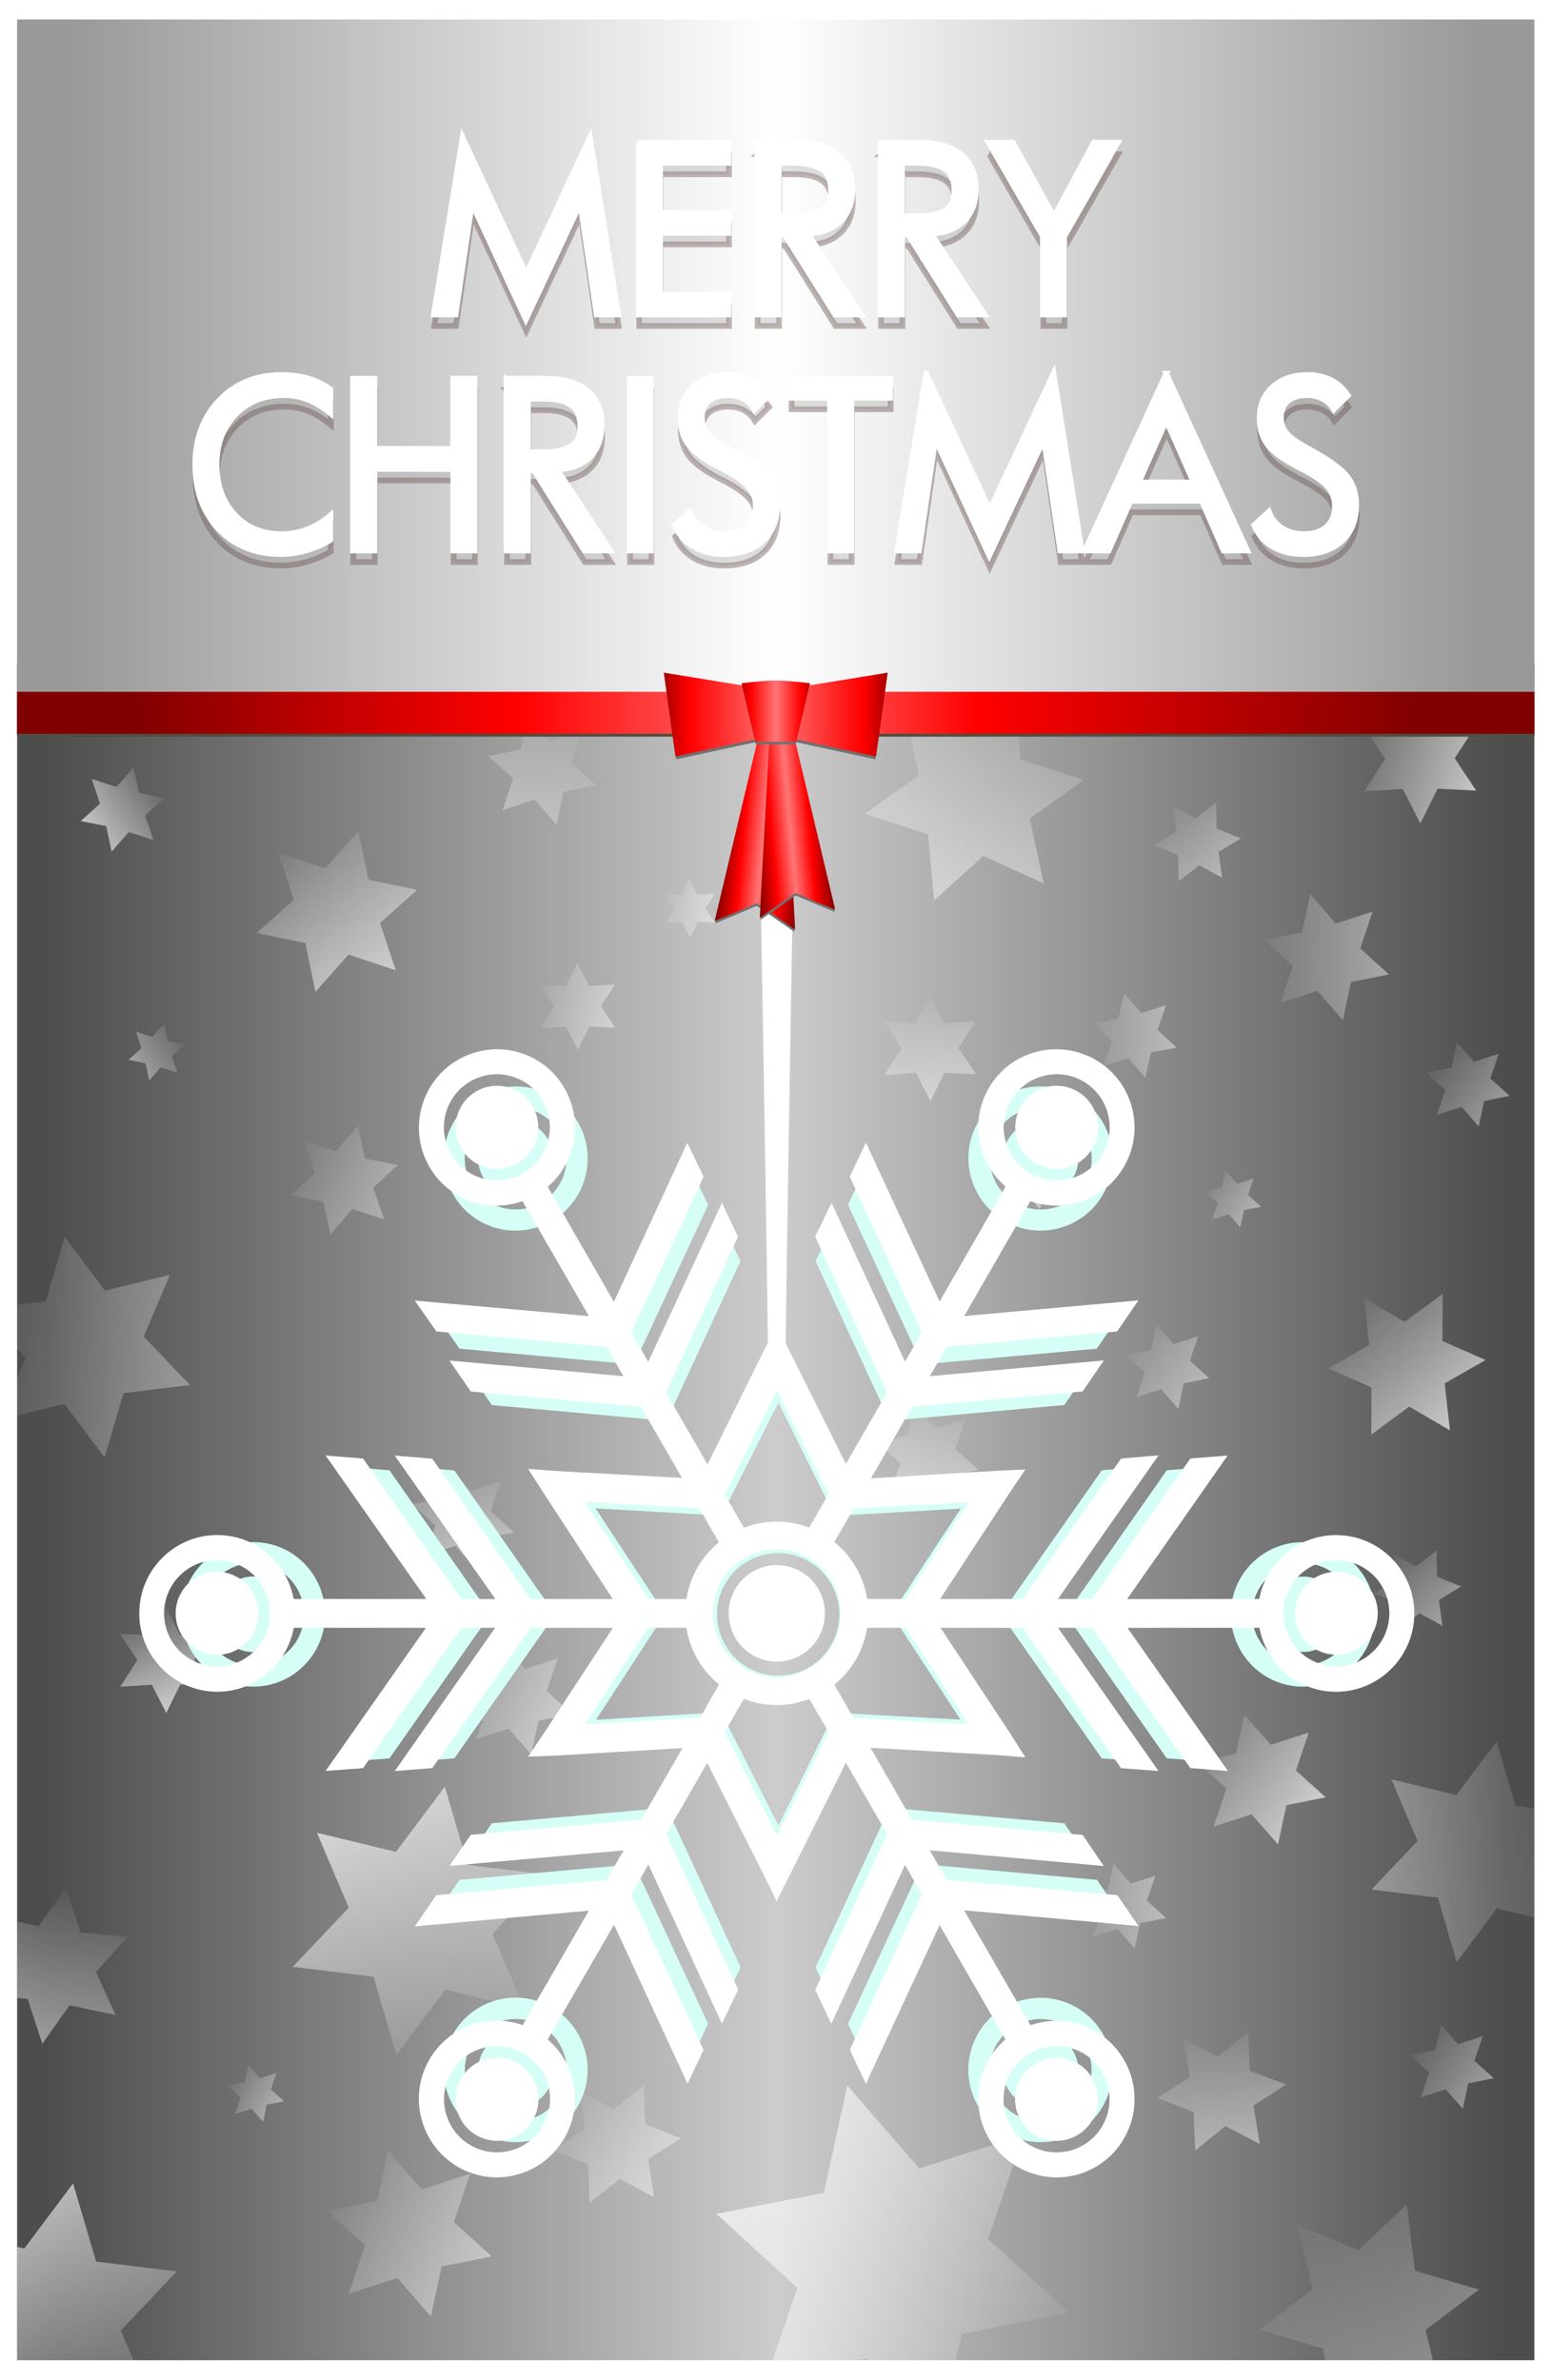 <?xml version="1.0" encoding="UTF-8" standalone="no"?>
<!-- Created with Inkscape (http://www.inkscape.org/) -->

<svg
   xmlns:dc="http://purl.org/dc/elements/1.1/"
   xmlns:cc="http://creativecommons.org/ns#"
   xmlns:rdf="http://www.w3.org/1999/02/22-rdf-syntax-ns#"
   xmlns:svg="http://www.w3.org/2000/svg"
   xmlns="http://www.w3.org/2000/svg"
   xmlns:xlink="http://www.w3.org/1999/xlink"
   xmlns:sodipodi="http://sodipodi.sourceforge.net/DTD/sodipodi-0.dtd"
   xmlns:inkscape="http://www.inkscape.org/namespaces/inkscape"
   width="600"
   height="920"
   id="svg2"
   version="1.1"
   inkscape:version="0.48.4 r9939"
   sodipodi:docname="Merry Christmas Card.svg">
  <title
     id="title3152">Merry Christmas Card</title>
  <defs
     id="defs4">
    <linearGradient
       id="linearGradient5217">
      <stop
         id="stop5219"
         offset="0"
         style="stop-color:#800000;stop-opacity:1" />
      <stop
         style="stop-color:#ff0000;stop-opacity:1"
         offset="0.3"
         id="stop5221" />
      <stop
         style="stop-color:#ff7676;stop-opacity:1;"
         offset="0.5"
         id="stop5223" />
      <stop
         id="stop5225"
         offset="0.657"
         style="stop-color:#ff0000;stop-opacity:1" />
      <stop
         id="stop5227"
         offset="1"
         style="stop-color:#800000;stop-opacity:1" />
    </linearGradient>
    <linearGradient
       id="linearGradient5145">
      <stop
         style="stop-color:#800000;stop-opacity:1;"
         offset="0"
         id="stop5147" />
      <stop
         id="stop5157"
         offset="0.25"
         style="stop-color:#ff0000;stop-opacity:1" />
      <stop
         id="stop5153"
         offset="0.5"
         style="stop-color:#ff7676;stop-opacity:1" />
      <stop
         style="stop-color:#ff0000;stop-opacity:1"
         offset="0.75"
         id="stop5155" />
      <stop
         style="stop-color:#800000;stop-opacity:1"
         offset="1"
         id="stop5149" />
    </linearGradient>
    <linearGradient
       id="linearGradient4986">
      <stop
         id="stop4988"
         offset="0"
         style="stop-color:#800000;stop-opacity:1" />
      <stop
         style="stop-color:#ff0000;stop-opacity:1"
         offset="0.223"
         id="stop4990" />
      <stop
         style="stop-color:#ff7676;stop-opacity:1;"
         offset="0.5"
         id="stop4992" />
      <stop
         id="stop4994"
         offset="0.779"
         style="stop-color:#ff0000;stop-opacity:1" />
      <stop
         id="stop4996"
         offset="1"
         style="stop-color:#800000;stop-opacity:1" />
    </linearGradient>
    <linearGradient
       id="linearGradient4968">
      <stop
         id="stop4970"
         offset="0"
         style="stop-color:#800000;stop-opacity:1" />
      <stop
         style="stop-color:#ff0000;stop-opacity:1"
         offset="0.15"
         id="stop4972" />
      <stop
         style="stop-color:#ff7676;stop-opacity:1;"
         offset="0.5"
         id="stop4974" />
      <stop
         id="stop4976"
         offset="0.849"
         style="stop-color:#ff0000;stop-opacity:1" />
      <stop
         id="stop4978"
         offset="1"
         style="stop-color:#800000;stop-opacity:1" />
    </linearGradient>
    <linearGradient
       id="linearGradient4369">
      <stop
         style="stop-color:#4d4d4d;stop-opacity:1"
         offset="0"
         id="stop4371" />
      <stop
         id="stop4373"
         offset="0.5"
         style="stop-color:#cccccc;stop-opacity:1" />
      <stop
         style="stop-color:#4d4d4d;stop-opacity:1"
         offset="1"
         id="stop4375" />
    </linearGradient>
    <linearGradient
       inkscape:collect="always"
       id="linearGradient4044">
      <stop
         style="stop-color:#ffffff;stop-opacity:1;"
         offset="0"
         id="stop4046" />
      <stop
         style="stop-color:#ffffff;stop-opacity:0;"
         offset="1"
         id="stop4048" />
    </linearGradient>
    <linearGradient
       id="linearGradient4034">
      <stop
         id="stop4036"
         offset="0"
         style="stop-color:#4d4d4d;stop-opacity:1" />
      <stop
         style="stop-color:#c6e4e4;stop-opacity:1;"
         offset="0.5"
         id="stop4038" />
      <stop
         id="stop4040"
         offset="1"
         style="stop-color:#4d4d4d;stop-opacity:1" />
    </linearGradient>
    <linearGradient
       id="linearGradient3992">
      <stop
         id="stop3994"
         offset="0"
         style="stop-color:#999999;stop-opacity:1" />
      <stop
         style="stop-color:#ffffff;stop-opacity:1"
         offset="0.5"
         id="stop3996" />
      <stop
         id="stop3998"
         offset="1"
         style="stop-color:#999999;stop-opacity:1" />
    </linearGradient>
    <filter
       inkscape:collect="always"
       id="filter4053"
       color-interpolation-filters="sRGB">
      <feGaussianBlur
         inkscape:collect="always"
         stdDeviation="1.388"
         id="feGaussianBlur4055" />
    </filter>
    <clipPath
       clipPathUnits="userSpaceOnUse"
       id="clipPath4257">
      <path
         sodipodi:nodetypes="ccccc"
         inkscape:connector-curvature="0"
         id="path4259"
         d="m 328.082,164.505 285.714,0 0,318.653 -285.714,0 z"
         style="fill:url(#linearGradient4261);fill-opacity:1;fill-rule:nonzero;stroke:none" />
    </clipPath>
    <linearGradient
       inkscape:collect="always"
       xlink:href="#linearGradient4034"
       id="linearGradient4261"
       gradientUnits="userSpaceOnUse"
       gradientTransform="matrix(1,0,0,0.806,53.797,31.866)"
       x1="236.783"
       y1="365.296"
       x2="597.503"
       y2="365.296" />
    <filter
       inkscape:collect="always"
       id="filter4337"
       color-interpolation-filters="sRGB">
      <feGaussianBlur
         inkscape:collect="always"
         stdDeviation="4.919"
         id="feGaussianBlur4339" />
    </filter>
    <linearGradient
       inkscape:collect="always"
       xlink:href="#linearGradient4369"
       id="linearGradient5387"
       gradientUnits="userSpaceOnUse"
       gradientTransform="matrix(1,0,0,0.806,53.797,31.866)"
       x1="279.916"
       y1="365.296"
       x2="554.369"
       y2="365.296" />
    <linearGradient
       inkscape:collect="always"
       xlink:href="#linearGradient4044"
       id="linearGradient5389"
       gradientUnits="userSpaceOnUse"
       x1="391.138"
       y1="236.725"
       x2="366.455"
       y2="193.974" />
    <linearGradient
       inkscape:collect="always"
       xlink:href="#linearGradient4044"
       id="linearGradient5391"
       gradientUnits="userSpaceOnUse"
       x1="391.138"
       y1="236.725"
       x2="366.455"
       y2="193.974" />
    <linearGradient
       inkscape:collect="always"
       xlink:href="#linearGradient4044"
       id="linearGradient5393"
       gradientUnits="userSpaceOnUse"
       x1="391.138"
       y1="236.725"
       x2="366.455"
       y2="193.974" />
    <linearGradient
       inkscape:collect="always"
       xlink:href="#linearGradient4044"
       id="linearGradient5395"
       gradientUnits="userSpaceOnUse"
       x1="391.138"
       y1="236.725"
       x2="366.455"
       y2="193.974" />
    <linearGradient
       inkscape:collect="always"
       xlink:href="#linearGradient4044"
       id="linearGradient5397"
       gradientUnits="userSpaceOnUse"
       x1="391.138"
       y1="236.725"
       x2="366.455"
       y2="193.974" />
    <linearGradient
       inkscape:collect="always"
       xlink:href="#linearGradient4044"
       id="linearGradient5399"
       gradientUnits="userSpaceOnUse"
       x1="391.138"
       y1="236.725"
       x2="366.455"
       y2="193.974" />
    <linearGradient
       inkscape:collect="always"
       xlink:href="#linearGradient4044"
       id="linearGradient5401"
       gradientUnits="userSpaceOnUse"
       x1="391.138"
       y1="236.725"
       x2="366.455"
       y2="193.974" />
    <linearGradient
       inkscape:collect="always"
       xlink:href="#linearGradient4044"
       id="linearGradient5403"
       gradientUnits="userSpaceOnUse"
       x1="391.138"
       y1="236.725"
       x2="366.455"
       y2="193.974" />
    <linearGradient
       inkscape:collect="always"
       xlink:href="#linearGradient4044"
       id="linearGradient5405"
       gradientUnits="userSpaceOnUse"
       x1="391.138"
       y1="236.725"
       x2="366.455"
       y2="193.974" />
    <linearGradient
       inkscape:collect="always"
       xlink:href="#linearGradient4044"
       id="linearGradient5407"
       gradientUnits="userSpaceOnUse"
       x1="391.138"
       y1="236.725"
       x2="366.455"
       y2="193.974" />
    <linearGradient
       inkscape:collect="always"
       xlink:href="#linearGradient4044"
       id="linearGradient5409"
       gradientUnits="userSpaceOnUse"
       x1="391.138"
       y1="236.725"
       x2="366.455"
       y2="193.974" />
    <linearGradient
       inkscape:collect="always"
       xlink:href="#linearGradient4044"
       id="linearGradient5411"
       gradientUnits="userSpaceOnUse"
       x1="391.138"
       y1="236.725"
       x2="366.455"
       y2="193.974" />
    <linearGradient
       inkscape:collect="always"
       xlink:href="#linearGradient4044"
       id="linearGradient5413"
       gradientUnits="userSpaceOnUse"
       x1="391.138"
       y1="236.725"
       x2="366.455"
       y2="193.974" />
    <linearGradient
       inkscape:collect="always"
       xlink:href="#linearGradient4044"
       id="linearGradient5415"
       gradientUnits="userSpaceOnUse"
       x1="391.138"
       y1="236.725"
       x2="366.455"
       y2="193.974" />
    <linearGradient
       inkscape:collect="always"
       xlink:href="#linearGradient4044"
       id="linearGradient5417"
       gradientUnits="userSpaceOnUse"
       x1="391.138"
       y1="236.725"
       x2="366.455"
       y2="193.974" />
    <linearGradient
       inkscape:collect="always"
       xlink:href="#linearGradient4044"
       id="linearGradient5419"
       gradientUnits="userSpaceOnUse"
       x1="391.138"
       y1="236.725"
       x2="366.455"
       y2="193.974" />
    <linearGradient
       inkscape:collect="always"
       xlink:href="#linearGradient4044"
       id="linearGradient5421"
       gradientUnits="userSpaceOnUse"
       x1="391.138"
       y1="236.725"
       x2="366.455"
       y2="193.974" />
    <linearGradient
       inkscape:collect="always"
       xlink:href="#linearGradient4044"
       id="linearGradient5423"
       gradientUnits="userSpaceOnUse"
       x1="391.138"
       y1="236.725"
       x2="366.455"
       y2="193.974" />
    <linearGradient
       inkscape:collect="always"
       xlink:href="#linearGradient4044"
       id="linearGradient5425"
       gradientUnits="userSpaceOnUse"
       x1="391.138"
       y1="236.725"
       x2="366.455"
       y2="193.974" />
    <linearGradient
       inkscape:collect="always"
       xlink:href="#linearGradient4044"
       id="linearGradient5427"
       gradientUnits="userSpaceOnUse"
       x1="391.138"
       y1="236.725"
       x2="366.455"
       y2="193.974" />
    <linearGradient
       inkscape:collect="always"
       xlink:href="#linearGradient4044"
       id="linearGradient5429"
       gradientUnits="userSpaceOnUse"
       x1="391.138"
       y1="236.725"
       x2="366.455"
       y2="193.974" />
    <linearGradient
       inkscape:collect="always"
       xlink:href="#linearGradient4044"
       id="linearGradient5431"
       gradientUnits="userSpaceOnUse"
       x1="391.138"
       y1="236.725"
       x2="366.455"
       y2="193.974" />
    <linearGradient
       inkscape:collect="always"
       xlink:href="#linearGradient4044"
       id="linearGradient5433"
       gradientUnits="userSpaceOnUse"
       x1="391.138"
       y1="236.725"
       x2="366.455"
       y2="193.974" />
    <linearGradient
       inkscape:collect="always"
       xlink:href="#linearGradient4044"
       id="linearGradient5435"
       gradientUnits="userSpaceOnUse"
       x1="391.138"
       y1="236.725"
       x2="366.455"
       y2="193.974" />
    <linearGradient
       inkscape:collect="always"
       xlink:href="#linearGradient4044"
       id="linearGradient5437"
       gradientUnits="userSpaceOnUse"
       x1="391.138"
       y1="236.725"
       x2="366.455"
       y2="193.974" />
    <linearGradient
       inkscape:collect="always"
       xlink:href="#linearGradient4044"
       id="linearGradient5439"
       gradientUnits="userSpaceOnUse"
       x1="391.138"
       y1="236.725"
       x2="366.455"
       y2="193.974" />
    <linearGradient
       inkscape:collect="always"
       xlink:href="#linearGradient4044"
       id="linearGradient5441"
       gradientUnits="userSpaceOnUse"
       x1="391.138"
       y1="236.725"
       x2="366.455"
       y2="193.974" />
    <linearGradient
       inkscape:collect="always"
       xlink:href="#linearGradient4044"
       id="linearGradient5443"
       gradientUnits="userSpaceOnUse"
       x1="391.138"
       y1="236.725"
       x2="366.455"
       y2="193.974" />
    <linearGradient
       inkscape:collect="always"
       xlink:href="#linearGradient4044"
       id="linearGradient5445"
       gradientUnits="userSpaceOnUse"
       x1="391.138"
       y1="236.725"
       x2="366.455"
       y2="193.974" />
    <linearGradient
       inkscape:collect="always"
       xlink:href="#linearGradient4044"
       id="linearGradient5447"
       gradientUnits="userSpaceOnUse"
       x1="391.138"
       y1="236.725"
       x2="366.455"
       y2="193.974" />
    <linearGradient
       inkscape:collect="always"
       xlink:href="#linearGradient4044"
       id="linearGradient5449"
       gradientUnits="userSpaceOnUse"
       x1="391.138"
       y1="236.725"
       x2="366.455"
       y2="193.974" />
    <linearGradient
       inkscape:collect="always"
       xlink:href="#linearGradient4044"
       id="linearGradient5451"
       gradientUnits="userSpaceOnUse"
       x1="391.138"
       y1="236.725"
       x2="366.455"
       y2="193.974" />
    <linearGradient
       inkscape:collect="always"
       xlink:href="#linearGradient4044"
       id="linearGradient5453"
       gradientUnits="userSpaceOnUse"
       x1="391.138"
       y1="236.725"
       x2="366.455"
       y2="193.974" />
    <linearGradient
       inkscape:collect="always"
       xlink:href="#linearGradient4044"
       id="linearGradient5455"
       gradientUnits="userSpaceOnUse"
       x1="391.138"
       y1="236.725"
       x2="366.455"
       y2="193.974" />
    <linearGradient
       inkscape:collect="always"
       xlink:href="#linearGradient4044"
       id="linearGradient5457"
       gradientUnits="userSpaceOnUse"
       x1="391.138"
       y1="236.725"
       x2="366.455"
       y2="193.974" />
    <linearGradient
       inkscape:collect="always"
       xlink:href="#linearGradient4044"
       id="linearGradient5459"
       gradientUnits="userSpaceOnUse"
       x1="391.138"
       y1="236.725"
       x2="366.455"
       y2="193.974" />
    <linearGradient
       inkscape:collect="always"
       xlink:href="#linearGradient4044"
       id="linearGradient5461"
       gradientUnits="userSpaceOnUse"
       x1="391.138"
       y1="236.725"
       x2="366.455"
       y2="193.974" />
    <linearGradient
       inkscape:collect="always"
       xlink:href="#linearGradient3992"
       id="linearGradient5463"
       gradientUnits="userSpaceOnUse"
       gradientTransform="matrix(1,0,0,0.264,49.793,36.04)"
       x1="284.545"
       y1="292.438"
       x2="549.742"
       y2="292.438" />
    <linearGradient
       inkscape:collect="always"
       xlink:href="#linearGradient5217"
       id="linearGradient5465"
       gradientUnits="userSpaceOnUse"
       gradientTransform="matrix(1,0,0,0.143,49.793,156.029)"
       x1="296.052"
       y1="227.081"
       x2="538.234"
       y2="227.081" />
    <linearGradient
       inkscape:collect="always"
       xlink:href="#linearGradient5145"
       id="linearGradient5467"
       gradientUnits="userSpaceOnUse"
       gradientTransform="matrix(-1.062,0.105,0.105,1.062,950.294,-68.476)"
       x1="462.062"
       y1="201.641"
       x2="476.062"
       y2="201.641" />
    <linearGradient
       inkscape:collect="always"
       xlink:href="#linearGradient5145"
       id="linearGradient5469"
       gradientUnits="userSpaceOnUse"
       gradientTransform="matrix(-0.995,0.098,0.098,0.995,920.522,-52.981)"
       x1="462.062"
       y1="201.641"
       x2="476.062"
       y2="201.641" />
    <linearGradient
       inkscape:collect="always"
       xlink:href="#linearGradient4968"
       id="linearGradient5471"
       gradientUnits="userSpaceOnUse"
       gradientTransform="matrix(0.627,0,0,0.915,175.6,26.702)"
       x1="433.75"
       y1="164.237"
       x2="508.329"
       y2="164.237" />
    <linearGradient
       inkscape:collect="always"
       xlink:href="#linearGradient4986"
       id="linearGradient5473"
       gradientUnits="userSpaceOnUse"
       gradientTransform="matrix(1.303,0,0,0.83,-144.489,29.106)"
       x1="478.846"
       y1="176.168"
       x2="465.847"
       y2="176.168" />
  </defs>
  <sodipodi:namedview
     id="base"
     pagecolor="#ffffff"
     bordercolor="#666666"
     borderopacity="1.0"
     inkscape:pageopacity="0.0"
     inkscape:pageshadow="2"
     inkscape:zoom="0.25"
     inkscape:cx="-960.06988"
     inkscape:cy="-75.084553"
     inkscape:document-units="px"
     inkscape:current-layer="layer1"
     showgrid="false"
     inkscape:window-width="1920"
     inkscape:window-height="1017"
     inkscape:window-x="-8"
     inkscape:window-y="-8"
     inkscape:window-maximized="1" />
  <g
     inkscape:label="Layer 1"
     inkscape:groupmode="layer"
     id="layer1"
     transform="translate(0,-132.362)">
    <g
       id="g3933"
       transform="translate(4.6549133e-8,-0.074)">
      <g
         id="g3923" />
      <g
         transform="translate(0,167.475)"
         id="g3927" />
    </g>
    <g
       transform="matrix(0.5,0.866,-0.866,0.5,519.706,-256.282)"
       id="g3941">
      <g
         id="g3943" />
      <g
         id="g3949"
         transform="translate(0,167.475)" />
    </g>
    <g
       id="g3955"
       transform="matrix(-0.5,0.866,0.866,0.5,443.766,-256.282)">
      <g
         id="g3957" />
      <g
         transform="translate(0,167.475)"
         id="g3963" />
    </g>
    <g
       id="g5319"
       transform="matrix(2.053,0,0,2.058,-666.938,50.3)">
      <path
         sodipodi:nodetypes="ccccc"
         inkscape:connector-curvature="0"
         id="rect3763"
         d="m 328.082,164.505 285.714,0 0,318.653 -285.714,0 z"
         style="fill:url(#linearGradient5387);fill-opacity:1;fill-rule:nonzero;stroke:none" />
      <g
         style="opacity:0.73"
         transform="translate(3.6e-6,0)"
         clip-path="url(#clipPath4257)"
         id="g4216">
        <path
           id="path4042"
           d="m 391.768,232.131 -12.265,-4.058 -8.592,9.647 -2.618,-12.651 -12.651,-2.618 9.647,-8.592 -4.058,-12.265 12.265,4.058 8.592,-9.647 2.618,12.651 12.651,2.618 -9.647,8.592 z"
           style="opacity:0.863;fill:url(#linearGradient5389);fill-opacity:1;fill-rule:nonzero;stroke:none"
           transform="matrix(0.724,0,0,0.724,115.723,54.036)"
           inkscape:connector-curvature="0" />
        <path
           id="path4056"
           d="m 391.768,232.131 -12.265,-4.058 -8.592,9.647 -2.618,-12.651 -12.651,-2.618 9.647,-8.592 -4.058,-12.265 12.265,4.058 8.592,-9.647 2.618,12.651 12.651,2.618 -9.647,8.592 z"
           style="opacity:0.664;fill:url(#linearGradient5391);fill-opacity:1;fill-rule:nonzero;stroke:none"
           transform="matrix(0.279,0.491,0.491,-0.279,363.135,95.295)"
           inkscape:connector-curvature="0" />
        <path
           id="path4060"
           d="m 391.768,232.131 -12.265,-4.058 -8.592,9.647 -2.618,-12.651 -12.651,-2.618 9.647,-8.592 -4.058,-12.265 12.265,4.058 8.592,-9.647 2.618,12.651 12.651,2.618 -9.647,8.592 z"
           style="fill:url(#linearGradient5393);fill-opacity:1;fill-rule:nonzero;stroke:none"
           transform="matrix(0.15,0.544,0.544,-0.15,417.798,10.063)"
           inkscape:connector-curvature="0" />
        <path
           id="path4076"
           d="m 391.768,232.131 -12.265,-4.058 -8.592,9.647 -2.618,-12.651 -12.651,-2.618 9.647,-8.592 -4.058,-12.265 12.265,4.058 8.592,-9.647 2.618,12.651 12.651,2.618 -9.647,8.592 z"
           style="opacity:0.664;fill:url(#linearGradient5395);fill-opacity:1;fill-rule:nonzero;stroke:none"
           transform="matrix(0.1,0.365,0.365,-0.1,316.821,113.141)"
           inkscape:connector-curvature="0" />
        <path
           id="path4080"
           d="m 391.768,232.131 -12.265,-4.058 -8.592,9.647 -2.618,-12.651 -12.651,-2.618 9.647,-8.592 -4.058,-12.265 12.265,4.058 8.592,-9.647 2.618,12.651 12.651,2.618 -9.647,8.592 z"
           style="opacity:0.504;fill:url(#linearGradient5397);fill-opacity:1;fill-rule:nonzero;stroke:none"
           transform="matrix(0.416,0.881,0.881,-0.416,-6.879,51.423)"
           inkscape:connector-curvature="0" />
        <path
           id="path4082"
           d="m 391.768,232.131 -12.265,-4.058 -8.592,9.647 -2.618,-12.651 -12.651,-2.618 9.647,-8.592 -4.058,-12.265 12.265,4.058 8.592,-9.647 2.618,12.651 12.651,2.618 -9.647,8.592 z"
           style="opacity:0.664;fill:url(#linearGradient5399);fill-opacity:1;fill-rule:nonzero;stroke:none"
           transform="matrix(0.558,0.089,-0.089,0.558,364.124,278.134)"
           inkscape:connector-curvature="0" />
        <path
           id="path4084"
           d="m 391.768,232.131 -12.265,-4.058 -8.592,9.647 -2.618,-12.651 -12.651,-2.618 9.647,-8.592 -4.058,-12.265 12.265,4.058 8.592,-9.647 2.618,12.651 12.651,2.618 -9.647,8.592 z"
           style="opacity:0.664;fill:url(#linearGradient5401);fill-opacity:1;fill-rule:nonzero;stroke:none"
           transform="matrix(0.647,-0.367,0.367,0.647,78.78,457.251)"
           inkscape:connector-curvature="0" />
        <path
           id="path4086"
           d="m 391.768,232.131 -12.265,-4.058 -8.592,9.647 -2.618,-12.651 -12.651,-2.618 9.647,-8.592 -4.058,-12.265 12.265,4.058 8.592,-9.647 2.618,12.651 12.651,2.618 -9.647,8.592 z"
           style="opacity:0.664;fill:url(#linearGradient5403);fill-opacity:1;fill-rule:nonzero;stroke:none"
           transform="matrix(0.329,-0.187,0.187,0.329,380.262,295.619)"
           inkscape:connector-curvature="0" />
        <path
           id="path4096"
           d="m 391.768,232.131 -12.265,-4.058 -8.592,9.647 -2.618,-12.651 -12.651,-2.618 9.647,-8.592 -4.058,-12.265 12.265,4.058 8.592,-9.647 2.618,12.651 12.651,2.618 -9.647,8.592 z"
           style="opacity:0.504;fill:url(#linearGradient5405);fill-opacity:1;fill-rule:nonzero;stroke:none"
           transform="matrix(-0.487,0,0,0.487,610.306,78.991)"
           inkscape:connector-curvature="0" />
        <path
           id="path4098"
           d="m 391.768,232.131 -12.265,-4.058 -8.592,9.647 -2.618,-12.651 -12.651,-2.618 9.647,-8.592 -4.058,-12.265 12.265,4.058 8.592,-9.647 2.618,12.651 12.651,2.618 -9.647,8.592 z"
           style="opacity:0.664;fill:url(#linearGradient5407);fill-opacity:1;fill-rule:nonzero;stroke:none"
           transform="matrix(-0.069,0.373,0.373,0.069,495.43,42.587)"
           inkscape:connector-curvature="0" />
        <path
           id="path4100"
           d="m 391.768,232.131 -12.265,-4.058 -8.592,9.647 -2.618,-12.651 -12.651,-2.618 9.647,-8.592 -4.058,-12.265 12.265,4.058 8.592,-9.647 2.618,12.651 12.651,2.618 -9.647,8.592 z"
           style="opacity:0.664;fill:url(#linearGradient5409);fill-opacity:1;fill-rule:nonzero;stroke:none"
           transform="matrix(0.184,0.332,0.332,-0.184,397.26,149.275)"
           inkscape:connector-curvature="0" />
        <path
           id="path4102"
           d="m 391.768,232.131 -12.265,-4.058 -8.592,9.647 -2.618,-12.651 -12.651,-2.618 9.647,-8.592 -4.058,-12.265 12.265,4.058 8.592,-9.647 2.618,12.651 12.651,2.618 -9.647,8.592 z"
           style="opacity:0.664;fill:url(#linearGradient5411);fill-opacity:1;fill-rule:nonzero;stroke:none"
           transform="matrix(0.068,0.245,0.245,-0.068,376.016,132.974)"
           inkscape:connector-curvature="0" />
        <path
           id="path4104"
           d="m 391.768,232.131 -12.265,-4.058 -8.592,9.647 -2.618,-12.651 -12.651,-2.618 9.647,-8.592 -4.058,-12.265 12.265,4.058 8.592,-9.647 2.618,12.651 12.651,2.618 -9.647,8.592 z"
           style="opacity:0.504;fill:url(#linearGradient5413);fill-opacity:1;fill-rule:nonzero;stroke:none"
           transform="matrix(0.006,0.487,0.487,-0.006,281.797,79.476)"
           inkscape:connector-curvature="0" />
        <path
           id="path4106"
           d="m 391.768,232.131 -12.265,-4.058 -8.592,9.647 -2.618,-12.651 -12.651,-2.618 9.647,-8.592 -4.058,-12.265 12.265,4.058 8.592,-9.647 2.618,12.651 12.651,2.618 -9.647,8.592 z"
           style="fill:url(#linearGradient5415);fill-opacity:1;fill-rule:nonzero;stroke:none"
           transform="matrix(0.507,-0.288,0.288,0.507,309.006,372.58)"
           inkscape:connector-curvature="0" />
        <path
           id="path4108"
           d="m 391.768,232.131 -12.265,-4.058 -8.592,9.647 -2.618,-12.651 -12.651,-2.618 9.647,-8.592 -4.058,-12.265 12.265,4.058 8.592,-9.647 2.618,12.651 12.651,2.618 -9.647,8.592 z"
           style="opacity:0.664;fill:url(#linearGradient5417);fill-opacity:1;fill-rule:nonzero;stroke:none"
           transform="matrix(0.435,-0.247,0.247,0.435,204.837,357.582)"
           inkscape:connector-curvature="0" />
        <path
           id="path4110"
           d="m 391.768,232.131 -12.265,-4.058 -8.592,9.647 -2.618,-12.651 -12.651,-2.618 9.647,-8.592 -4.058,-12.265 12.265,4.058 8.592,-9.647 2.618,12.651 12.651,2.618 -9.647,8.592 z"
           style="opacity:0.664;fill:url(#linearGradient5419);fill-opacity:1;fill-rule:nonzero;stroke:none"
           transform="matrix(0.221,-0.126,0.126,0.221,446.487,264.575)"
           inkscape:connector-curvature="0" />
        <path
           id="path4128"
           d="m 391.768,232.131 -12.265,-4.058 -8.592,9.647 -2.618,-12.651 -12.651,-2.618 9.647,-8.592 -4.058,-12.265 12.265,4.058 8.592,-9.647 2.618,12.651 12.651,2.618 -9.647,8.592 z"
           style="opacity:0.504;fill:url(#linearGradient5421);fill-opacity:1;fill-rule:nonzero;stroke:none"
           transform="matrix(-0.416,0.881,-0.881,-0.416,950.608,146.175)"
           inkscape:connector-curvature="0" />
        <path
           id="path4132"
           d="m 391.768,232.131 -12.265,-4.058 -8.592,9.647 -2.618,-12.651 -12.651,-2.618 9.647,-8.592 -4.058,-12.265 12.265,4.058 8.592,-9.647 2.618,12.651 12.651,2.618 -9.647,8.592 z"
           style="fill:url(#linearGradient5423);fill-opacity:1;fill-rule:nonzero;stroke:none"
           transform="matrix(-0.142,0.672,0.672,0.142,497.532,12.289)"
           inkscape:connector-curvature="0" />
        <path
           id="path4134"
           d="m 391.768,232.131 -12.265,-4.058 -8.592,9.647 -2.618,-12.651 -12.651,-2.618 9.647,-8.592 -4.058,-12.265 12.265,4.058 8.592,-9.647 2.618,12.651 12.651,2.618 -9.647,8.592 z"
           style="opacity:0.664;fill:url(#linearGradient5425);fill-opacity:1;fill-rule:nonzero;stroke:none"
           transform="matrix(-0.884,0.389,0.389,0.884,756.804,-148.625)"
           inkscape:connector-curvature="0" />
        <path
           id="path4136"
           d="m 391.768,232.131 -12.265,-4.058 -8.592,9.647 -2.618,-12.651 -12.651,-2.618 9.647,-8.592 -4.058,-12.265 12.265,4.058 8.592,-9.647 2.618,12.651 12.651,2.618 -9.647,8.592 z"
           style="opacity:0.664;fill:url(#linearGradient5427);fill-opacity:1;fill-rule:nonzero;stroke:none"
           transform="matrix(0.408,0.553,-0.553,0.408,301.356,112.379)"
           inkscape:connector-curvature="0" />
        <path
           id="path4138"
           d="m 391.768,232.131 -12.265,-4.058 -8.592,9.647 -2.618,-12.651 -12.651,-2.618 9.647,-8.592 -4.058,-12.265 12.265,4.058 8.592,-9.647 2.618,12.651 12.651,2.618 -9.647,8.592 z"
           style="opacity:0.664;fill:url(#linearGradient5429);fill-opacity:1;fill-rule:nonzero;stroke:none"
           transform="matrix(0.397,0.233,-0.233,0.397,400.64,139.527)"
           inkscape:connector-curvature="0" />
        <path
           id="path4140"
           d="m 391.768,232.131 -12.265,-4.058 -8.592,9.647 -2.618,-12.651 -12.651,-2.618 9.647,-8.592 -4.058,-12.265 12.265,4.058 8.592,-9.647 2.618,12.651 12.651,2.618 -9.647,8.592 z"
           style="fill:url(#linearGradient5431);fill-opacity:1;fill-rule:nonzero;stroke:none"
           transform="matrix(-0.324,0.329,0.329,0.324,406.731,157.494)"
           inkscape:connector-curvature="0" />
        <path
           id="path4142"
           d="m 391.768,232.131 -12.265,-4.058 -8.592,9.647 -2.618,-12.651 -12.651,-2.618 9.647,-8.592 -4.058,-12.265 12.265,4.058 8.592,-9.647 2.618,12.651 12.651,2.618 -9.647,8.592 z"
           style="opacity:0.664;fill:url(#linearGradient5433);fill-opacity:1;fill-rule:nonzero;stroke:none"
           transform="matrix(-0.324,0.329,0.329,0.324,550.627,42.59)"
           inkscape:connector-curvature="0" />
        <path
           id="path4144"
           d="m 391.768,232.131 -12.265,-4.058 -8.592,9.647 -2.618,-12.651 -12.651,-2.618 9.647,-8.592 -4.058,-12.265 12.265,4.058 8.592,-9.647 2.618,12.651 12.651,2.618 -9.647,8.592 z"
           style="opacity:0.664;fill:url(#linearGradient5435);fill-opacity:1;fill-rule:nonzero;stroke:none"
           transform="matrix(0.398,0.234,-0.234,0.398,312.976,150.628)"
           inkscape:connector-curvature="0" />
        <path
           id="path4146"
           d="m 391.768,232.131 -12.265,-4.058 -8.592,9.647 -2.618,-12.651 -12.651,-2.618 9.647,-8.592 -4.058,-12.265 12.265,4.058 8.592,-9.647 2.618,12.651 12.651,2.618 -9.647,8.592 z"
           style="opacity:0.664;fill:url(#linearGradient5437);fill-opacity:1;fill-rule:nonzero;stroke:none"
           transform="matrix(0.267,0.157,-0.157,0.267,452.538,143.51)"
           inkscape:connector-curvature="0" />
        <path
           id="path4148"
           d="m 391.768,232.131 -12.265,-4.058 -8.592,9.647 -2.618,-12.651 -12.651,-2.618 9.647,-8.592 -4.058,-12.265 12.265,4.058 8.592,-9.647 2.618,12.651 12.651,2.618 -9.647,8.592 z"
           style="fill:url(#linearGradient5439);fill-opacity:1;fill-rule:nonzero;stroke:none"
           transform="matrix(-1.181,0.098,-0.098,-1.181,869.969,619.843)"
           inkscape:connector-curvature="0" />
        <path
           id="path4170"
           d="m 391.768,232.131 -12.265,-4.058 -8.592,9.647 -2.618,-12.651 -12.651,-2.618 9.647,-8.592 -4.058,-12.265 12.265,4.058 8.592,-9.647 2.618,12.651 12.651,2.618 -9.647,8.592 z"
           style="opacity:0.664;fill:url(#linearGradient5441);fill-opacity:1;fill-rule:nonzero;stroke:none"
           transform="matrix(0.329,-0.187,0.187,0.329,436.831,242.586)"
           inkscape:connector-curvature="0" />
        <path
           id="path4174"
           d="m 391.768,232.131 -12.265,-4.058 -8.592,9.647 -2.618,-12.651 -12.651,-2.618 9.647,-8.592 -4.058,-12.265 12.265,4.058 8.592,-9.647 2.618,12.651 12.651,2.618 -9.647,8.592 z"
           style="opacity:0.664;fill:url(#linearGradient5443);fill-opacity:1;fill-rule:nonzero;stroke:none"
           transform="matrix(-0.221,-0.126,-0.126,0.221,464.884,236.998)"
           inkscape:connector-curvature="0" />
        <path
           id="path4176"
           d="m 391.768,232.131 -12.265,-4.058 -8.592,9.647 -2.618,-12.651 -12.651,-2.618 9.647,-8.592 -4.058,-12.265 12.265,4.058 8.592,-9.647 2.618,12.651 12.651,2.618 -9.647,8.592 z"
           style="fill:url(#linearGradient5445);fill-opacity:1;fill-rule:nonzero;stroke:none"
           transform="matrix(-0.329,-0.187,-0.187,0.329,512.37,190.968)"
           inkscape:connector-curvature="0" />
        <path
           id="path4182"
           d="m 391.768,232.131 -12.265,-4.058 -8.592,9.647 -2.618,-12.651 -12.651,-2.618 9.647,-8.592 -4.058,-12.265 12.265,4.058 8.592,-9.647 2.618,12.651 12.651,2.618 -9.647,8.592 z"
           style="opacity:0.96;fill:url(#linearGradient5447);fill-opacity:1;fill-rule:nonzero;stroke:none"
           transform="matrix(-1.392,0.783,-0.783,-1.392,1186.857,472.043)"
           inkscape:connector-curvature="0" />
        <path
           id="path4186"
           d="m 391.768,232.131 -12.265,-4.058 -8.592,9.647 -2.618,-12.651 -12.651,-2.618 9.647,-8.592 -4.058,-12.265 12.265,4.058 8.592,-9.647 2.618,12.651 12.651,2.618 -9.647,8.592 z"
           style="opacity:0.664;fill:url(#linearGradient5449);fill-opacity:1;fill-rule:nonzero;stroke:none"
           transform="matrix(-0.097,0.556,0.556,0.097,356.93,212.197)"
           inkscape:connector-curvature="0" />
        <path
           id="path4188"
           d="m 391.768,232.131 -12.265,-4.058 -8.592,9.647 -2.618,-12.651 -12.651,-2.618 9.647,-8.592 -4.058,-12.265 12.265,4.058 8.592,-9.647 2.618,12.651 12.651,2.618 -9.647,8.592 z"
           style="opacity:0.664;fill:url(#linearGradient5451);fill-opacity:1;fill-rule:nonzero;stroke:none"
           transform="matrix(-0.069,0.373,0.373,0.069,536.93,183.087)"
           inkscape:connector-curvature="0" />
        <path
           id="path4190"
           d="m 391.768,232.131 -12.265,-4.058 -8.592,9.647 -2.618,-12.651 -12.651,-2.618 9.647,-8.592 -4.058,-12.265 12.265,4.058 8.592,-9.647 2.618,12.651 12.651,2.618 -9.647,8.592 z"
           style="opacity:0.664;fill:url(#linearGradient5453);fill-opacity:1;fill-rule:nonzero;stroke:none"
           transform="matrix(0.184,0.332,0.332,-0.184,395.26,312.775)"
           inkscape:connector-curvature="0" />
        <path
           id="path4192"
           d="m 391.768,232.131 -12.265,-4.058 -8.592,9.647 -2.618,-12.651 -12.651,-2.618 9.647,-8.592 -4.058,-12.265 12.265,4.058 8.592,-9.647 2.618,12.651 12.651,2.618 -9.647,8.592 z"
           style="opacity:0.664;fill:url(#linearGradient5455);fill-opacity:1;fill-rule:nonzero;stroke:none"
           transform="matrix(0.221,-0.126,0.126,0.221,262.487,432.575)"
           inkscape:connector-curvature="0" />
        <path
           id="path4194"
           d="m 391.768,232.131 -12.265,-4.058 -8.592,9.647 -2.618,-12.651 -12.651,-2.618 9.647,-8.592 -4.058,-12.265 12.265,4.058 8.592,-9.647 2.618,12.651 12.651,2.618 -9.647,8.592 z"
           style="opacity:0.664;fill:url(#linearGradient5457);fill-opacity:1;fill-rule:nonzero;stroke:none"
           transform="matrix(0.329,-0.187,0.187,0.329,433.831,427.086)"
           inkscape:connector-curvature="0" />
        <path
           id="path4207"
           d="m 391.768,232.131 -12.265,-4.058 -8.592,9.647 -2.618,-12.651 -12.651,-2.618 9.647,-8.592 -4.058,-12.265 12.265,4.058 8.592,-9.647 2.618,12.651 12.651,2.618 -9.647,8.592 z"
           style="opacity:0.504;fill:url(#linearGradient5459);fill-opacity:1;fill-rule:nonzero;stroke:none"
           transform="matrix(-0.08,0.971,0.971,0.08,402.207,90.724)"
           inkscape:connector-curvature="0" />
        <path
           id="path4211"
           d="m 391.768,232.131 -12.265,-4.058 -8.592,9.647 -2.618,-12.651 -12.651,-2.618 9.647,-8.592 -4.058,-12.265 12.265,4.058 8.592,-9.647 2.618,12.651 12.651,2.618 -9.647,8.592 z"
           style="fill:url(#linearGradient5461);fill-opacity:1;fill-rule:nonzero;stroke:none"
           transform="matrix(-1.181,0.098,-0.098,-1.181,799.969,694.343)"
           inkscape:connector-curvature="0" />
      </g>
      <g
         id="g5254">
        <g
           id="g4017"
           transform="matrix(1.146,0,0,1.146,-68.56,-35.102)">
          <path
             transform="matrix(0.938,0,0,0.938,29.429,20.61)"
             style="font-size:medium;font-style:normal;font-variant:normal;font-weight:normal;font-stretch:normal;text-indent:0;text-align:start;text-decoration:none;line-height:normal;letter-spacing:normal;word-spacing:normal;text-transform:none;direction:ltr;block-progression:tb;writing-mode:lr-tb;text-anchor:start;baseline-shift:baseline;color:#000000;fill:#d5fff6;fill-opacity:1;stroke:none;stroke-width:1.671;marker:none;visibility:visible;display:inline;overflow:visible;filter:url(#filter4337);enable-background:accumulate;font-family:Sans;-inkscape-font-specification:Sans"
             d="m 523.209,239.301 c -6.027,-3.48 -13.785,-1.452 -17.265,4.576 -3.112,5.389 -1.758,12.109 2.87,15.964 l -11.142,19.366 -12.093,-26.004 -2.411,5.068 11.861,25.514 -3.037,5.261 -12.063,-25.987 -2.44,5.051 11.831,25.496 -7.036,12.186 -9.435,-18.802 -1.907,-3.835 -2.001,3.878 -9.373,18.842 -7.076,-12.249 11.833,-25.506 -2.387,-5.064 -12.095,26.028 -3.05,-5.288 11.88,-25.519 -2.434,-5.051 -12.048,26.016 -11.169,-19.368 c 4.637,-3.849 5.967,-10.593 2.851,-15.989 -3.48,-6.028 -11.18,-8.065 -17.207,-4.585 -6.027,3.48 -8.112,11.192 -4.632,17.22 3.112,5.389 9.564,7.576 15.215,5.495 l 11.216,19.355 -28.57,-2.545 3.215,4.591 27.987,2.526 3.02,5.271 -28.523,-2.558 3.198,4.62 27.957,2.508 7.008,12.091 -20.935,-1.149 -4.332,-0.322 2.406,3.727 11.492,17.573 -14.022,-0.011 -16.163,-23.004 -5.6,-0.459 16.519,23.487 -6.134,-0.015 -16.146,-23.034 -5.6,-0.459 16.519,23.487 -22.387,-0.005 c -1.014,-5.941 -6.148,-10.476 -12.379,-10.476 -6.96,-1e-5 -12.597,5.661 -12.597,12.621 0,6.96 5.644,12.627 12.604,12.627 6.223,-10e-6 11.368,-4.546 12.392,-10.481 l 22.311,10e-4 -16.459,23.429 5.591,-0.418 16.172,-23.001 6.075,-0.02 -16.477,23.459 5.608,-0.448 16.172,-23.001 14.022,0.011 -11.491,17.5 -2.43,3.591 4.377,-0.168 20.971,-1.248 -7.036,12.186 -28.026,2.485 -3.183,4.622 28.567,-2.529 -3.054,5.291 -27.996,2.502 -3.201,4.651 28.554,-2.576 -11.167,19.273 c -5.652,-2.081 -12.166,0.136 -15.277,5.526 -3.48,6.028 -1.375,13.79 4.653,17.27 6.028,3.48 13.713,1.37 17.193,-4.657 3.116,-5.396 1.784,-12.145 -2.853,-15.993 l 11.201,-19.332 12.076,26.034 2.364,-5.055 -11.861,-25.514 3.072,-5.32 12.076,26.034 2.411,-5.068 -11.831,-25.496 7.001,-12.127 9.457,18.696 1.932,3.929 1.988,-3.925 9.38,-18.719 7.051,12.155 -11.833,25.506 2.387,5.064 12.107,-25.982 3.05,5.288 -11.863,25.489 2.404,5.034 12.09,-25.952 11.114,19.257 c -4.628,3.854 -5.963,10.6 -2.851,15.989 3.48,6.028 11.252,8.146 17.279,4.666 6.028,-3.48 8.082,-11.21 4.602,-17.237 -3.116,-5.396 -9.623,-7.621 -15.275,-5.53 l -11.216,-19.355 28.599,2.562 -3.138,-4.586 -28.034,-2.513 -3.08,-5.305 28.553,2.575 -3.151,-4.633 -28.051,-2.483 -7.076,-12.249 21.054,1.218 4.362,0.339 -2.346,-3.693 -11.573,-17.501 14.022,0.011 16.163,23.004 5.588,0.412 -16.476,-23.423 6.104,-0.002 16.163,23.004 5.617,0.429 -16.476,-23.423 22.281,-0.016 c 1.024,5.935 6.186,10.493 12.409,10.493 6.96,-1e-5 12.644,-5.674 12.644,-12.634 0,-6.96 -5.691,-12.614 -12.651,-12.614 -6.231,1e-5 -11.407,4.523 -12.421,10.464 l -22.328,0.028 16.494,-23.489 -5.561,0.435 -16.16,23.047 -6.134,-0.015 16.494,-23.489 -5.579,0.465 -16.19,23.03 -14.069,10e-4 11.559,-17.619 2.43,-3.591 -4.317,0.202 -21.018,1.26 6.989,-12.173 28.043,-2.514 3.183,-4.622 -28.554,2.576 3.054,-5.291 27.996,-2.502 3.183,-4.622 -28.584,2.559 11.171,-19.349 c 5.652,2.092 12.191,-0.112 15.307,-5.508 3.48,-6.028 1.417,-13.726 -4.61,-17.206 z m -1.819,3.151 c 4.268,2.464 5.73,7.921 3.266,12.189 -2.464,4.268 -7.921,5.73 -12.189,3.266 -4.268,-2.464 -5.73,-7.921 -3.266,-12.189 2.464,-4.268 7.921,-5.73 12.189,-3.266 z m -1.167,2.021 c -3.152,-1.82 -7.182,-0.74 -9.001,2.412 -1.82,3.152 -0.74,7.182 2.412,9.001 3.152,1.82 7.182,0.74 9.001,-2.412 1.82,-3.152 0.74,-7.182 -2.412,-9.001 z m -90.605,-1.902 c 1.227,0.752 2.285,1.817 3.055,3.151 2.464,4.268 1,9.717 -3.268,12.182 -4.268,2.464 -9.717,1 -12.182,-3.268 -2.464,-4.268 -1,-9.717 3.268,-12.182 2.934,-1.694 6.427,-1.536 9.126,0.117 z m 137.524,79.4 c 2.782,1.511 4.665,4.457 4.665,7.845 0,4.928 -3.987,8.921 -8.915,8.921 -4.928,0 -8.921,-3.987 -8.921,-8.915 0,-4.928 3.987,-8.921 8.915,-8.921 1.54,0 2.992,0.384 4.256,1.07 z M 427.857,244.248 c -1.902,-0.926 -4.225,-0.909 -6.195,0.228 -3.152,1.82 -4.235,5.837 -2.415,8.988 1.82,3.152 5.837,4.235 8.988,2.415 3.152,-1.82 4.235,-5.837 2.415,-8.988 -0.682,-1.182 -1.652,-2.088 -2.794,-2.643 z m 138.178,79.777 c -0.934,-0.507 -2.014,-0.789 -3.151,-0.789 -3.639,0 -6.576,2.947 -6.576,6.586 0,3.639 2.947,6.576 6.586,6.576 3.639,1e-5 6.576,-2.947 6.577,-6.586 0,-2.502 -1.381,-4.672 -3.435,-5.788 z m -95.059,-31.184 8.7,17.467 -3.312,5.736 c -3.595,-1.417 -7.489,-1.335 -10.919,0.037 l -3.316,-5.719 8.847,-17.52 z m 31.947,18.524 -10.775,16.328 -6.534,-0.008 c -0.536,-3.667 -2.456,-7.079 -5.505,-9.479 l 3.312,-5.736 19.502,-1.105 z m -26.63,9.196 c 5.122,2.957 6.876,9.506 3.919,14.627 -2.957,5.122 -9.506,6.876 -14.627,3.919 -5.122,-2.957 -6.876,-9.506 -3.919,-14.627 2.957,-5.122 9.506,-6.876 14.627,-3.919 z m -17.932,-8.134 3.341,5.813 c -1.416,1.126 -2.644,2.52 -3.603,4.181 -0.972,1.684 -1.563,3.473 -1.824,5.287 l -6.534,-0.008 -10.795,-16.378 19.415,1.104 z m 33.854,19.545 10.664,16.262 -19.479,-1.062 -3.287,-5.702 c 1.44,-1.133 2.695,-2.54 3.667,-4.224 0.966,-1.674 1.543,-3.455 1.807,-5.258 l 6.628,-0.017 z m -17.431,-8.796 c -3.677,-2.123 -8.379,-0.863 -10.502,2.814 -2.123,3.677 -0.863,8.379 2.814,10.502 3.677,2.123 8.379,0.863 10.502,-2.814 2.123,-3.677 0.863,-8.379 -2.814,-10.502 z m -18.519,8.806 c 0.534,3.656 2.442,7.063 5.475,9.462 l -3.26,5.647 -19.459,1.169 10.634,-16.291 6.611,0.012 z m 20.122,11.617 3.304,5.672 -8.707,17.483 -8.853,-17.476 3.295,-5.707 c 3.605,1.45 7.513,1.393 10.961,0.028 z m -93.173,-21.614 c 2.782,1.511 4.665,4.457 4.665,7.845 0,4.928 -3.987,8.921 -8.915,8.921 -4.928,0 -8.921,-3.987 -8.921,-8.915 0,-4.928 4.004,-8.951 8.933,-8.951 1.54,0 2.975,0.413 4.239,1.1 z m 137.614,79.451 c 1.545,0.752 2.891,1.95 3.815,3.55 2.464,4.268 0.983,9.747 -3.285,12.211 -4.268,2.464 -9.717,1 -12.182,-3.268 -2.464,-4.268 -1,-9.717 3.268,-12.182 2.667,-1.54 5.808,-1.566 8.383,-0.312 z M 382.106,324.041 c -0.934,-0.507 -1.996,-0.819 -3.134,-0.819 -3.639,-10e-6 -6.594,2.976 -6.594,6.616 -1e-5,3.639 2.947,6.576 6.586,6.577 3.639,0 6.576,-2.947 6.576,-6.586 0,-2.502 -1.381,-4.672 -3.435,-5.788 z m 137.703,79.503 c -1.902,-0.926 -4.225,-0.909 -6.195,0.228 -3.152,1.82 -4.235,5.837 -2.415,8.988 1.82,3.152 5.837,4.235 8.988,2.415 3.152,-1.82 4.252,-5.866 2.433,-9.018 -0.682,-1.182 -1.67,-2.058 -2.811,-2.614 z m -90.379,-1.811 c 4.268,2.464 5.73,7.921 3.266,12.189 -2.464,4.268 -7.921,5.73 -12.189,3.266 -4.268,-2.464 -5.73,-7.921 -3.266,-12.189 2.464,-4.268 7.921,-5.73 12.189,-3.266 z m -1.167,2.021 c -3.152,-1.82 -7.182,-0.74 -9.001,2.412 -1.82,3.152 -0.74,7.182 2.412,9.001 3.152,1.82 7.182,0.74 9.001,-2.412 1.82,-3.152 0.74,-7.182 -2.412,-9.001 z"
             id="path4263"
             inkscape:connector-curvature="0" />
          <path
             inkscape:connector-curvature="0"
             id="path3870"
             d="m 523.209,239.301 c -6.027,-3.48 -13.785,-1.452 -17.265,4.576 -3.112,5.389 -1.758,12.109 2.87,15.964 l -11.142,19.366 -12.093,-26.004 -2.411,5.068 11.861,25.514 -3.037,5.261 -12.063,-25.987 -2.44,5.051 11.831,25.496 -7.036,12.186 -9.435,-18.802 -1.907,-3.835 -2.001,3.878 -9.373,18.842 -7.076,-12.249 11.833,-25.506 -2.387,-5.064 -12.095,26.028 -3.05,-5.288 11.88,-25.519 -2.434,-5.051 -12.048,26.016 -11.169,-19.368 c 4.637,-3.849 5.967,-10.593 2.851,-15.989 -3.48,-6.028 -11.18,-8.065 -17.207,-4.585 -6.027,3.48 -8.112,11.192 -4.632,17.22 3.112,5.389 9.564,7.576 15.215,5.495 l 11.216,19.355 -28.57,-2.545 3.215,4.591 27.987,2.526 3.02,5.271 -28.523,-2.558 3.198,4.62 27.957,2.508 7.008,12.091 -20.935,-1.149 -4.332,-0.322 2.406,3.727 11.492,17.573 -14.022,-0.011 -16.163,-23.004 -5.6,-0.459 16.519,23.487 -6.134,-0.015 -16.146,-23.034 -5.6,-0.459 16.519,23.487 -22.387,-0.005 c -1.014,-5.941 -6.148,-10.476 -12.379,-10.476 -6.96,-1e-5 -12.597,5.661 -12.597,12.621 0,6.96 5.644,12.627 12.604,12.627 6.223,-10e-6 11.368,-4.546 12.392,-10.481 l 22.311,10e-4 -16.459,23.429 5.591,-0.418 16.172,-23.001 6.075,-0.02 -16.477,23.459 5.608,-0.448 16.172,-23.001 14.022,0.011 -11.491,17.5 -2.43,3.591 4.377,-0.168 20.971,-1.248 -7.036,12.186 -28.026,2.485 -3.183,4.622 28.567,-2.529 -3.054,5.291 -27.996,2.502 -3.201,4.651 28.554,-2.576 -11.167,19.273 c -5.652,-2.081 -12.166,0.136 -15.277,5.526 -3.48,6.028 -1.375,13.79 4.653,17.27 6.028,3.48 13.713,1.37 17.193,-4.657 3.116,-5.396 1.784,-12.145 -2.853,-15.993 l 11.201,-19.332 12.076,26.034 2.364,-5.055 -11.861,-25.514 3.072,-5.32 12.076,26.034 2.411,-5.068 -11.831,-25.496 7.001,-12.127 9.457,18.696 1.932,3.929 1.988,-3.925 9.38,-18.719 7.051,12.155 -11.833,25.506 2.387,5.064 12.107,-25.982 3.05,5.288 -11.863,25.489 2.404,5.034 12.09,-25.952 11.114,19.257 c -4.628,3.854 -5.963,10.6 -2.851,15.989 3.48,6.028 11.252,8.146 17.279,4.666 6.028,-3.48 8.082,-11.21 4.602,-17.237 -3.116,-5.396 -9.623,-7.621 -15.275,-5.53 l -11.216,-19.355 28.599,2.562 -3.138,-4.586 -28.034,-2.513 -3.08,-5.305 28.553,2.575 -3.151,-4.633 -28.051,-2.483 -7.076,-12.249 21.054,1.218 4.362,0.339 -2.346,-3.693 -11.573,-17.501 14.022,0.011 16.163,23.004 5.588,0.412 -16.476,-23.423 6.104,-0.002 16.163,23.004 5.617,0.429 -16.476,-23.423 22.281,-0.016 c 1.024,5.935 6.186,10.493 12.409,10.493 6.96,-1e-5 12.644,-5.674 12.644,-12.634 0,-6.96 -5.691,-12.614 -12.651,-12.614 -6.231,1e-5 -11.407,4.523 -12.421,10.464 l -22.328,0.028 16.494,-23.489 -5.561,0.435 -16.16,23.047 -6.134,-0.015 16.494,-23.489 -5.579,0.465 -16.19,23.03 -14.069,10e-4 11.559,-17.619 2.43,-3.591 -4.317,0.202 -21.018,1.26 6.989,-12.173 28.043,-2.514 3.183,-4.622 -28.554,2.576 3.054,-5.291 27.996,-2.502 3.183,-4.622 -28.584,2.559 11.171,-19.349 c 5.652,2.092 12.191,-0.112 15.307,-5.508 3.48,-6.028 1.417,-13.726 -4.61,-17.206 z m -1.819,3.151 c 4.268,2.464 5.73,7.921 3.266,12.189 -2.464,4.268 -7.921,5.73 -12.189,3.266 -4.268,-2.464 -5.73,-7.921 -3.266,-12.189 2.464,-4.268 7.921,-5.73 12.189,-3.266 z m -1.167,2.021 c -3.152,-1.82 -7.182,-0.74 -9.001,2.412 -1.82,3.152 -0.74,7.182 2.412,9.001 3.152,1.82 7.182,0.74 9.001,-2.412 1.82,-3.152 0.74,-7.182 -2.412,-9.001 z m -90.605,-1.902 c 1.227,0.752 2.285,1.817 3.055,3.151 2.464,4.268 1,9.717 -3.268,12.182 -4.268,2.464 -9.717,1 -12.182,-3.268 -2.464,-4.268 -1,-9.717 3.268,-12.182 2.934,-1.694 6.427,-1.536 9.126,0.117 z m 137.524,79.4 c 2.782,1.511 4.665,4.457 4.665,7.845 0,4.928 -3.987,8.921 -8.915,8.921 -4.928,0 -8.921,-3.987 -8.921,-8.915 0,-4.928 3.987,-8.921 8.915,-8.921 1.54,0 2.992,0.384 4.256,1.07 z M 427.857,244.248 c -1.902,-0.926 -4.225,-0.909 -6.195,0.228 -3.152,1.82 -4.235,5.837 -2.415,8.988 1.82,3.152 5.837,4.235 8.988,2.415 3.152,-1.82 4.235,-5.837 2.415,-8.988 -0.682,-1.182 -1.652,-2.088 -2.794,-2.643 z m 138.178,79.777 c -0.934,-0.507 -2.014,-0.789 -3.151,-0.789 -3.639,0 -6.576,2.947 -6.576,6.586 0,3.639 2.947,6.576 6.586,6.576 3.639,1e-5 6.576,-2.947 6.577,-6.586 0,-2.502 -1.381,-4.672 -3.435,-5.788 z m -95.059,-31.184 8.7,17.467 -3.312,5.736 c -3.595,-1.417 -7.489,-1.335 -10.919,0.037 l -3.316,-5.719 8.847,-17.52 z m 31.947,18.524 -10.775,16.328 -6.534,-0.008 c -0.536,-3.667 -2.456,-7.079 -5.505,-9.479 l 3.312,-5.736 19.502,-1.105 z m -26.63,9.196 c 5.122,2.957 6.876,9.506 3.919,14.627 -2.957,5.122 -9.506,6.876 -14.627,3.919 -5.122,-2.957 -6.876,-9.506 -3.919,-14.627 2.957,-5.122 9.506,-6.876 14.627,-3.919 z m -17.932,-8.134 3.341,5.813 c -1.416,1.126 -2.644,2.52 -3.603,4.181 -0.972,1.684 -1.563,3.473 -1.824,5.287 l -6.534,-0.008 -10.795,-16.378 19.415,1.104 z m 33.854,19.545 10.664,16.262 -19.479,-1.062 -3.287,-5.702 c 1.44,-1.133 2.695,-2.54 3.667,-4.224 0.966,-1.674 1.543,-3.455 1.807,-5.258 l 6.628,-0.017 z m -17.431,-8.796 c -3.677,-2.123 -8.379,-0.863 -10.502,2.814 -2.123,3.677 -0.863,8.379 2.814,10.502 3.677,2.123 8.379,0.863 10.502,-2.814 2.123,-3.677 0.863,-8.379 -2.814,-10.502 z m -18.519,8.806 c 0.534,3.656 2.442,7.063 5.475,9.462 l -3.26,5.647 -19.459,1.169 10.634,-16.291 6.611,0.012 z m 20.122,11.617 3.304,5.672 -8.707,17.483 -8.853,-17.476 3.295,-5.707 c 3.605,1.45 7.513,1.393 10.961,0.028 z m -93.173,-21.614 c 2.782,1.511 4.665,4.457 4.665,7.845 0,4.928 -3.987,8.921 -8.915,8.921 -4.928,0 -8.921,-3.987 -8.921,-8.915 0,-4.928 4.004,-8.951 8.933,-8.951 1.54,0 2.975,0.413 4.239,1.1 z m 137.614,79.451 c 1.545,0.752 2.891,1.95 3.815,3.55 2.464,4.268 0.983,9.747 -3.285,12.211 -4.268,2.464 -9.717,1 -12.182,-3.268 -2.464,-4.268 -1,-9.717 3.268,-12.182 2.667,-1.54 5.808,-1.566 8.383,-0.312 z M 382.106,324.041 c -0.934,-0.507 -1.996,-0.819 -3.134,-0.819 -3.639,-10e-6 -6.594,2.976 -6.594,6.616 -1e-5,3.639 2.947,6.576 6.586,6.577 3.639,0 6.576,-2.947 6.576,-6.586 0,-2.502 -1.381,-4.672 -3.435,-5.788 z m 137.703,79.503 c -1.902,-0.926 -4.225,-0.909 -6.195,0.228 -3.152,1.82 -4.235,5.837 -2.415,8.988 1.82,3.152 5.837,4.235 8.988,2.415 3.152,-1.82 4.252,-5.866 2.433,-9.018 -0.682,-1.182 -1.67,-2.058 -2.811,-2.614 z m -90.379,-1.811 c 4.268,2.464 5.73,7.921 3.266,12.189 -2.464,4.268 -7.921,5.73 -12.189,3.266 -4.268,-2.464 -5.73,-7.921 -3.266,-12.189 2.464,-4.268 7.921,-5.73 12.189,-3.266 z m -1.167,2.021 c -3.152,-1.82 -7.182,-0.74 -9.001,2.412 -1.82,3.152 -0.74,7.182 2.412,9.001 3.152,1.82 7.182,0.74 9.001,-2.412 1.82,-3.152 0.74,-7.182 -2.412,-9.001 z"
             style="font-size:medium;font-style:normal;font-variant:normal;font-weight:normal;font-stretch:normal;text-indent:0;text-align:start;text-decoration:none;line-height:normal;letter-spacing:normal;word-spacing:normal;text-transform:none;direction:ltr;block-progression:tb;writing-mode:lr-tb;text-anchor:start;baseline-shift:baseline;color:#000000;fill:#ffffff;fill-opacity:1;stroke:#ffffff;stroke-width:0.433;stroke-miterlimit:4;stroke-dasharray:none;marker:none;visibility:visible;display:inline;overflow:visible;enable-background:accumulate;font-family:Sans;-inkscape-font-specification:Sans" />
          <path
             inkscape:connector-curvature="0"
             id="path4012"
             d="m 467.699,177.428 c 0.619,36.43 1.658,93.104 1.851,115.116 l 2.776,0 c 0.193,-22.012 1.232,-78.686 1.851,-115.116 z"
             style="fill:#ffffff;fill-opacity:1;fill-rule:nonzero;stroke:none"
             sodipodi:nodetypes="ccccc" />
        </g>
        <g
           id="g4206"
           transform="translate(4.003,0)">
          <g
             transform="translate(0,-4.643)"
             id="g4192">
            <path
               style="fill:url(#linearGradient5463);fill-opacity:1;fill-rule:nonzero;stroke:none"
               d="m 324.079,48.179 285.714,0 0,128.212 -285.714,0 z"
               id="rect2985"
               inkscape:connector-curvature="0"
               sodipodi:nodetypes="ccccc" />
            <g
               id="g4188">
              <path
                 transform="matrix(1.07,0,0,1.07,-32.606,-4.778)"
                 inkscape:connector-curvature="0"
                 style="font-size:40px;font-style:normal;font-variant:normal;font-weight:normal;font-stretch:normal;line-height:125%;letter-spacing:0px;word-spacing:0px;opacity:0.65;fill:#b3b3b3;fill-opacity:1;stroke:#6d5454;stroke-opacity:1;filter:url(#filter4053);font-family:Futura Md;-inkscape-font-specification:Futura Md"
                 d="m 411.827,72.254 -5.062,31.031 3.812,0 2.875,-19.531 9.5,20.406 9.594,-20.406 2.875,19.531 3.781,0 -4.969,-31.031 -11.219,23.969 -11.188,-23.969 z m 31,0.875 0,30.156 15.812,0 0,-3.5 -12.062,0 0,-10.813 12.062,0 0,-3.5 -12.062,0 0,-8.812 12.062,0 0,-3.531 -15.812,0 z m 20.844,0 0,30.156 3.781,0 0,-14.063 1.062,0 8.875,14.063 4.562,0 -9.406,-14.219 c 2.435,-0.065 4.375,-0.807 5.781,-2.188 1.406,-1.38 2.094,-3.219 2.094,-5.562 -2e-5,-2.63 -0.832,-4.656 -2.531,-6.062 -1.699,-1.406 -4.177,-2.125 -7.406,-2.125 l -6.812,0 z m 21.719,0 0,30.156 3.781,0 0,-14.063 1.062,0 8.875,14.063 4.562,0 -9.406,-14.219 c 2.435,-0.065 4.375,-0.807 5.781,-2.188 1.406,-1.38 2.094,-3.219 2.094,-5.562 -2e-5,-2.63 -0.832,-4.656 -2.531,-6.062 -1.699,-1.406 -4.177,-2.125 -7.406,-2.125 l -6.812,0 z m 19.031,0 9.531,16.406 0,13.75 3.75,0 0,-13.75 9.406,-16.406 -4.188,0 -7,13 -7.25,-13 -4.25,0 z m -36.969,3.531 2.594,0 c 2.292,2e-5 3.964,0.382 5.031,1.156 1.068,0.775 1.594,2.008 1.594,3.688 0,1.602 -0.508,2.753 -1.562,3.469 -1.055,0.716 -2.745,1.063 -5.062,1.062 l -2.594,0 0,-9.375 z m 21.719,0 2.594,0 c 2.292,2e-5 3.964,0.382 5.031,1.156 1.068,0.775 1.594,2.008 1.594,3.688 0,1.602 -0.508,2.753 -1.562,3.469 -1.055,0.716 -2.745,1.063 -5.062,1.062 l -2.594,0 0,-9.375 z m 4.25,37.031 -5.094,31.031 3.812,0 2.875,-19.562 9.5,20.438 9.625,-20.438 2.875,19.562 3.75,0 -4.938,-31.031 -11.219,23.938 -11.188,-23.938 z m 42.25,0 -14.281,31.031 4.156,0 3.844,-8.719 12.531,0 3.844,8.719 4.156,0 -14.25,-31.031 z m -155.719,0.219 c -4.453,3e-5 -8.099,1.475 -10.938,4.438 -2.839,2.962 -4.25,6.719 -4.25,11.25 0,4.688 1.401,8.496 4.188,11.406 2.786,2.91 6.438,4.344 10.969,4.344 1.406,0 2.898,-0.219 4.5,-0.688 1.602,-0.469 2.979,-1.07 4.125,-1.812 l 0,-4.281 c -1.276,1.094 -2.648,1.922 -4.094,2.469 -1.445,0.547 -2.948,0.813 -4.562,0.812 -3.346,1e-5 -6.103,-1.152 -8.219,-3.438 -2.116,-2.285 -3.156,-5.219 -3.156,-8.812 0,-3.555 1.099,-6.471 3.312,-8.75 2.214,-2.279 5.06,-3.406 8.562,-3.406 1.432,3e-5 2.84,0.247 4.188,0.781 1.348,0.534 2.667,1.339 3.969,2.406 l 0,-4.188 c -1.185,-0.859 -2.475,-1.496 -3.875,-1.906 -1.4,-0.41 -2.974,-0.625 -4.719,-0.625 z m 78.656,0 c -2.552,3e-5 -4.589,0.701 -6.125,2.094 -1.536,1.393 -2.312,3.221 -2.312,5.5 0,1.927 0.521,3.536 1.562,4.812 1.042,1.276 2.865,2.56 5.469,3.875 2.24,1.12 3.831,2.191 4.781,3.188 0.951,0.996 1.437,2.154 1.438,3.469 -2e-5,1.589 -0.505,2.815 -1.469,3.688 -0.964,0.872 -2.305,1.313 -4.062,1.312 -1.432,1e-5 -2.688,-0.366 -3.781,-1.062 -1.094,-0.697 -1.888,-1.651 -2.344,-2.875 l -2.594,2.375 c 0.69,1.615 1.777,2.865 3.281,3.75 1.504,0.885 3.281,1.312 5.312,1.312 2.93,0 5.24,-0.77 6.906,-2.312 1.667,-1.543 2.5,-3.667 2.5,-6.375 -2e-5,-1.888 -0.546,-3.501 -1.594,-4.875 -1.048,-1.374 -3.3,-3.013 -6.75,-4.875 -1.966,-1.055 -3.28,-1.962 -3.938,-2.75 -0.658,-0.788 -0.969,-1.737 -0.969,-2.844 0,-1.185 0.398,-2.141 1.219,-2.844 0.82,-0.703 1.938,-1.031 3.344,-1.031 1.029,3e-5 1.979,0.214 2.812,0.656 0.833,0.443 1.45,1.05 1.906,1.844 l 2.5,-2.438 c -0.794,-1.198 -1.79,-2.089 -2.969,-2.688 -1.178,-0.599 -2.549,-0.906 -4.125,-0.906 z m 101.938,0 c -2.552,3e-5 -4.589,0.701 -6.125,2.094 -1.536,1.393 -2.312,3.221 -2.312,5.5 0,1.927 0.521,3.536 1.562,4.812 1.042,1.276 2.865,2.56 5.469,3.875 2.24,1.12 3.862,2.191 4.812,3.188 0.951,0.996 1.406,2.154 1.406,3.469 0,1.589 -0.474,2.815 -1.438,3.688 -0.964,0.872 -2.336,1.313 -4.094,1.312 -1.432,1e-5 -2.688,-0.366 -3.781,-1.062 -1.094,-0.697 -1.857,-1.651 -2.312,-2.875 l -2.594,2.375 c 0.69,1.615 1.777,2.865 3.281,3.75 1.504,0.885 3.281,1.312 5.312,1.312 2.93,0 5.208,-0.77 6.875,-2.312 1.667,-1.543 2.5,-3.667 2.5,-6.375 -10e-6,-1.888 -0.514,-3.501 -1.562,-4.875 -1.048,-1.374 -3.299,-3.013 -6.75,-4.875 -1.966,-1.055 -3.28,-1.962 -3.938,-2.75 -0.658,-0.788 -1,-1.737 -1,-2.844 0,-1.185 0.43,-2.141 1.25,-2.844 0.82,-0.703 1.938,-1.031 3.344,-1.031 1.029,3e-5 1.948,0.214 2.781,0.656 0.833,0.443 1.482,1.05 1.938,1.844 l 2.469,-2.438 c -0.794,-1.198 -1.759,-2.089 -2.938,-2.688 -1.178,-0.599 -2.581,-0.906 -4.156,-0.906 z m -168.031,0.656 0,30.156 3.781,0 0,-14.312 13.875,0 0,14.312 3.75,0 0,-30.156 -3.75,0 0,12.312 -13.875,0 0,-12.312 -3.781,0 z m 27.031,0 0,30.156 3.781,0 0,-14.094 1.062,0 8.875,14.094 4.562,0 -9.406,-14.25 c 2.435,-0.065 4.375,-0.776 5.781,-2.156 1.406,-1.38 2.094,-3.25 2.094,-5.594 -2e-5,-2.63 -0.832,-4.656 -2.531,-6.062 -1.699,-1.406 -4.177,-2.094 -7.406,-2.094 l -6.812,0 z m 21.688,0 0,30.156 3.75,0 0,-30.156 -3.75,0 z m 28.406,0 0,3.344 6.844,0 0,26.812 3.75,0 0,-26.812 6.844,0 0,-3.344 -17.438,0 z m -46.312,3.5 2.594,0 c 2.292,3e-5 3.964,0.382 5.031,1.156 1.068,0.775 1.594,2.008 1.594,3.688 0,1.602 -0.508,2.753 -1.562,3.469 -1.055,0.716 -2.745,1.094 -5.062,1.094 l -2.594,0 0,-9.406 z m 112.344,3.781 4.844,10.938 -9.688,0 4.844,-10.938 z"
                 id="path4047" />
              <path
                 inkscape:connector-curvature="0"
                 id="path4022"
                 d="m 407.978,70.382 -5.416,33.198 4.079,0 3.076,-20.895 10.163,21.831 10.264,-21.831 3.076,20.895 4.045,0 -5.316,-33.198 -12.002,25.643 -11.969,-25.643 z m 33.165,0.936 0,32.262 16.917,0 0,-3.744 -12.905,0 0,-11.568 12.905,0 0,-3.744 -12.905,0 0,-9.428 12.905,0 0,-3.778 -16.917,0 z m 22.299,0 0,32.262 4.045,0 0,-15.044 1.137,0 9.495,15.044 4.881,0 -10.063,-15.212 c 2.605,-0.07 4.68,-0.864 6.185,-2.34 1.504,-1.477 2.24,-3.443 2.24,-5.951 -2e-5,-2.814 -0.89,-4.981 -2.708,-6.486 -1.818,-1.504 -4.469,-2.273 -7.923,-2.273 l -7.288,0 z m 23.235,0 0,32.262 4.045,0 0,-15.044 1.137,0 9.495,15.044 4.881,0 -10.063,-15.212 c 2.605,-0.07 4.68,-0.864 6.185,-2.34 1.504,-1.477 2.24,-3.443 2.24,-5.951 -3e-5,-2.814 -0.89,-4.981 -2.708,-6.486 -1.818,-1.504 -4.469,-2.273 -7.923,-2.273 l -7.288,0 z m 20.36,0 10.197,17.552 0,14.71 4.012,0 0,-14.71 10.063,-17.552 -4.48,0 -7.489,13.908 -7.756,-13.908 -4.547,0 z m -39.55,3.778 2.775,0 c 2.452,2.2e-5 4.24,0.408 5.383,1.237 1.142,0.829 1.705,2.148 1.705,3.945 0,1.713 -0.543,2.945 -1.672,3.711 -1.128,0.766 -2.936,1.137 -5.416,1.137 l -2.775,0 0,-10.03 z m 23.235,0 2.775,0 c 2.452,2.2e-5 4.24,0.408 5.383,1.237 1.142,0.829 1.705,2.148 1.705,3.945 0,1.713 -0.543,2.945 -1.672,3.711 -1.128,0.766 -2.936,1.137 -5.416,1.137 l -2.775,0 0,-10.03 z m 4.547,39.617 -5.449,33.198 4.079,0 3.076,-20.929 10.163,21.865 10.297,-21.865 3.076,20.929 4.012,0 -5.282,-33.198 -12.002,25.609 -11.969,-25.609 z m 45.2,0 -15.279,33.198 4.446,0 4.112,-9.328 13.406,0 4.112,9.328 4.446,0 -15.245,-33.198 z m -166.593,0.234 c -4.764,3e-5 -8.665,1.578 -11.701,4.747 -3.037,3.169 -4.547,7.188 -4.547,12.036 0,5.015 1.499,9.089 4.48,12.203 2.981,3.113 6.887,4.647 11.735,4.647 1.504,0 3.101,-0.234 4.814,-0.736 1.713,-0.501 3.187,-1.145 4.413,-1.939 l 0,-4.58 c -1.365,1.17 -2.833,2.056 -4.38,2.641 -1.546,0.585 -3.154,0.869 -4.881,0.869 -3.58,1e-5 -6.529,-1.233 -8.793,-3.678 -2.264,-2.445 -3.377,-5.583 -3.377,-9.428 0,-3.803 1.176,-6.923 3.544,-9.361 2.368,-2.438 5.413,-3.644 9.16,-3.644 1.532,3e-5 3.038,0.265 4.48,0.836 1.442,0.571 2.853,1.432 4.246,2.574 l 0,-4.48 c -1.268,-0.919 -2.648,-1.601 -4.146,-2.039 -1.498,-0.439 -3.182,-0.669 -5.048,-0.669 z m 84.149,0 c -2.73,3e-5 -4.909,0.749 -6.553,2.24 -1.644,1.491 -2.474,3.446 -2.474,5.884 0,2.062 0.557,3.783 1.672,5.149 1.114,1.365 3.065,2.739 5.851,4.146 2.396,1.198 4.098,2.344 5.115,3.41 1.017,1.066 1.538,2.304 1.538,3.711 -2e-5,1.699 -0.54,3.012 -1.571,3.945 -1.031,0.933 -2.466,1.404 -4.346,1.404 -1.532,1e-5 -2.875,-0.391 -4.045,-1.137 -1.17,-0.745 -2.02,-1.766 -2.507,-3.076 l -2.775,2.541 c 0.738,1.727 1.901,3.065 3.51,4.012 1.609,0.947 3.51,1.404 5.683,1.404 3.134,0 5.605,-0.823 7.389,-2.474 1.783,-1.651 2.675,-3.923 2.675,-6.82 -2e-5,-2.02 -0.584,-3.746 -1.705,-5.215 -1.121,-1.47 -3.53,-3.223 -7.221,-5.215 -2.103,-1.128 -3.509,-2.099 -4.212,-2.942 -0.703,-0.843 -1.036,-1.858 -1.036,-3.042 0,-1.268 0.426,-2.29 1.304,-3.042 0.878,-0.752 2.073,-1.103 3.577,-1.103 1.1,3e-5 2.117,0.228 3.009,0.702 0.892,0.474 1.552,1.123 2.039,1.972 l 2.675,-2.608 c -0.85,-1.282 -1.915,-2.234 -3.176,-2.875 -1.261,-0.641 -2.728,-0.97 -4.413,-0.97 z m 109.056,0 c -2.73,3e-5 -4.909,0.749 -6.553,2.24 -1.644,1.491 -2.474,3.446 -2.474,5.884 0,2.062 0.557,3.783 1.672,5.149 1.114,1.365 3.065,2.739 5.851,4.146 2.396,1.198 4.132,2.344 5.149,3.41 1.017,1.066 1.504,2.304 1.504,3.711 0,1.699 -0.507,3.012 -1.538,3.945 -1.031,0.933 -2.499,1.404 -4.38,1.404 -1.532,1e-5 -2.875,-0.391 -4.045,-1.137 -1.17,-0.745 -1.986,-1.766 -2.474,-3.076 l -2.775,2.541 c 0.738,1.727 1.901,3.065 3.51,4.012 1.609,0.947 3.51,1.404 5.683,1.404 3.134,0 5.572,-0.823 7.355,-2.474 1.783,-1.651 2.675,-3.923 2.675,-6.82 -1e-5,-2.02 -0.55,-3.746 -1.672,-5.215 -1.121,-1.47 -3.53,-3.223 -7.221,-5.215 -2.103,-1.128 -3.509,-2.099 -4.212,-2.942 -0.703,-0.843 -1.07,-1.858 -1.07,-3.042 0,-1.268 0.46,-2.29 1.337,-3.042 0.878,-0.752 2.073,-1.103 3.577,-1.103 1.1,3e-5 2.084,0.228 2.975,0.702 0.892,0.474 1.585,1.123 2.073,1.972 l 2.641,-2.608 c -0.85,-1.282 -1.882,-2.234 -3.143,-2.875 -1.261,-0.641 -2.761,-0.97 -4.446,-0.97 z m -179.765,0.702 0,32.262 4.045,0 0,-15.312 14.844,0 0,15.312 4.012,0 0,-32.262 -4.012,0 0,13.172 -14.844,0 0,-13.172 -4.045,0 z m 28.919,0 0,32.262 4.045,0 0,-15.078 1.137,0 9.495,15.078 4.881,0 -10.063,-15.245 c 2.605,-0.07 4.68,-0.83 6.185,-2.307 1.504,-1.477 2.24,-3.477 2.24,-5.984 -2e-5,-2.814 -0.89,-4.981 -2.708,-6.486 -1.818,-1.504 -4.469,-2.24 -7.923,-2.24 l -7.288,0 z m 23.202,0 0,32.262 4.012,0 0,-32.262 -4.012,0 z m 30.39,0 0,3.577 7.322,0 0,28.685 4.012,0 0,-28.685 7.322,0 0,-3.577 -18.655,0 z m -49.547,3.744 2.775,0 c 2.452,3e-5 4.24,0.408 5.383,1.237 1.142,0.829 1.705,2.148 1.705,3.945 0,1.713 -0.543,2.945 -1.672,3.711 -1.128,0.766 -2.936,1.17 -5.416,1.17 l -2.775,0 0,-10.063 z m 120.189,4.045 5.182,11.701 -10.364,0 5.182,-11.701 z"
                 style="font-size:40px;font-style:normal;font-variant:normal;font-weight:normal;font-stretch:normal;line-height:125%;letter-spacing:0px;word-spacing:0px;fill:#ffffff;fill-opacity:1;stroke:#ffffff;stroke-width:1.07;stroke-opacity:1;font-family:Futura Md;-inkscape-font-specification:Futura Md" />
            </g>
          </g>
          <g
             id="g4198">
            <path
               style="fill:#4e4d42;fill-opacity:1;fill-rule:nonzero;stroke:none"
               d="m 324.079,171.053 285.714,0 0,7.176 -285.714,0 z"
               id="rect3843"
               inkscape:connector-curvature="0"
               sodipodi:nodetypes="ccccc" />
            <path
               style="fill:url(#linearGradient5465);fill-opacity:1;fill-rule:nonzero;stroke:none"
               d="m 324.079,169.808 285.714,0 0,7.883 -285.714,0 z"
               id="rect3767"
               inkscape:connector-curvature="0"
               sodipodi:nodetypes="ccccc" />
          </g>
        </g>
        <g
           id="g5195"
           transform="translate(3.6216667e-6,0)">
          <g
             transform="matrix(1.019,0,0,1.116,-8.881,-20.756)"
             id="g5177">
            <g
               id="g5169"
               transform="matrix(-1,0,0,1,941.914,0)">
              <path
                 sodipodi:nodetypes="ccccccc"
                 style="fill:#707070;fill-opacity:1;fill-rule:nonzero;stroke:none"
                 d="m 474.455,179.773 7.806,29.937 c -2.521,-0.88 -7.694,-2.945 -7.694,-2.945 0,0 -4.744,2.935 -6.972,4.388 l 1.819,-30.884 5.041,-0.496 z"
                 id="path5171"
                 inkscape:connector-curvature="0" />
              <path
                 sodipodi:nodetypes="ccccccc"
                 inkscape:connector-curvature="0"
                 id="path5173"
                 d="m 474.411,178.959 7.911,30.342 c -2.555,-0.892 -7.798,-2.984 -7.798,-2.984 0,0 -4.808,2.975 -7.066,4.447 l 1.843,-31.302 5.109,-0.503 z"
                 style="fill:url(#linearGradient5467);fill-opacity:1;fill-rule:nonzero;stroke:none" />
            </g>
            <g
               id="g5165">
              <path
                 sodipodi:nodetypes="ccccccc"
                 inkscape:connector-curvature="0"
                 id="path5163"
                 d="m 474.482,179.722 7.317,28.062 c -2.363,-0.825 -7.212,-2.76 -7.212,-2.76 0,0 -4.447,2.751 -6.535,4.113 l 1.705,-28.95 4.725,-0.465 z"
                 style="fill:#707070;fill-opacity:1;fill-rule:nonzero;stroke:none" />
              <path
                 sodipodi:nodetypes="ccccccc"
                 style="fill:url(#linearGradient5469);fill-opacity:1;fill-rule:nonzero;stroke:none"
                 d="m 474.441,178.959 7.416,28.442 c -2.395,-0.836 -7.309,-2.797 -7.309,-2.797 0,0 -4.507,2.789 -6.623,4.169 l 1.728,-29.342 4.789,-0.471 z"
                 id="path5159"
                 inkscape:connector-curvature="0" />
            </g>
          </g>
          <g
             id="g5189">
            <path
               sodipodi:nodetypes="ccccccc"
               inkscape:connector-curvature="0"
               id="path5063"
               d="m 450.012,166.739 2.178,15.744 18.75,-4.04 18.75,4.04 2.178,-15.744 -20.928,3.418 z"
               style="fill:#707070;fill-opacity:1;fill-rule:nonzero;stroke:none" />
            <path
               style="fill:url(#linearGradient5471);fill-opacity:1;fill-rule:nonzero;stroke:none"
               d="m 449.858,166.209 2.194,15.744 18.887,-4.04 18.887,4.04 2.194,-15.744 -21.082,3.418 z"
               id="rect4955"
               inkscape:connector-curvature="0"
               sodipodi:nodetypes="ccccccc" />
            <path
               sodipodi:nodetypes="cacccc"
               inkscape:connector-curvature="0"
               id="path5065"
               d="m 464.622,168.551 c 0,0 4.195,-0.525 6.317,-0.525 2.122,0 6.317,0.525 6.317,0.525 l -2.553,11.129 -7.529,0 z"
               style="fill:#707070;fill-opacity:1;fill-rule:nonzero;stroke:none" />
            <path
               style="fill:url(#linearGradient5473);fill-opacity:1;fill-rule:nonzero;stroke:none"
               d="m 464.49,168.191 c 0,0 4.283,-0.519 6.45,-0.519 2.167,0 6.45,0.519 6.45,0.519 l -2.606,11.003 -7.687,0 z"
               id="rect4963"
               inkscape:connector-curvature="0"
               sodipodi:nodetypes="cacccc" />
          </g>
        </g>
      </g>
    </g>
  </g>
</svg>
